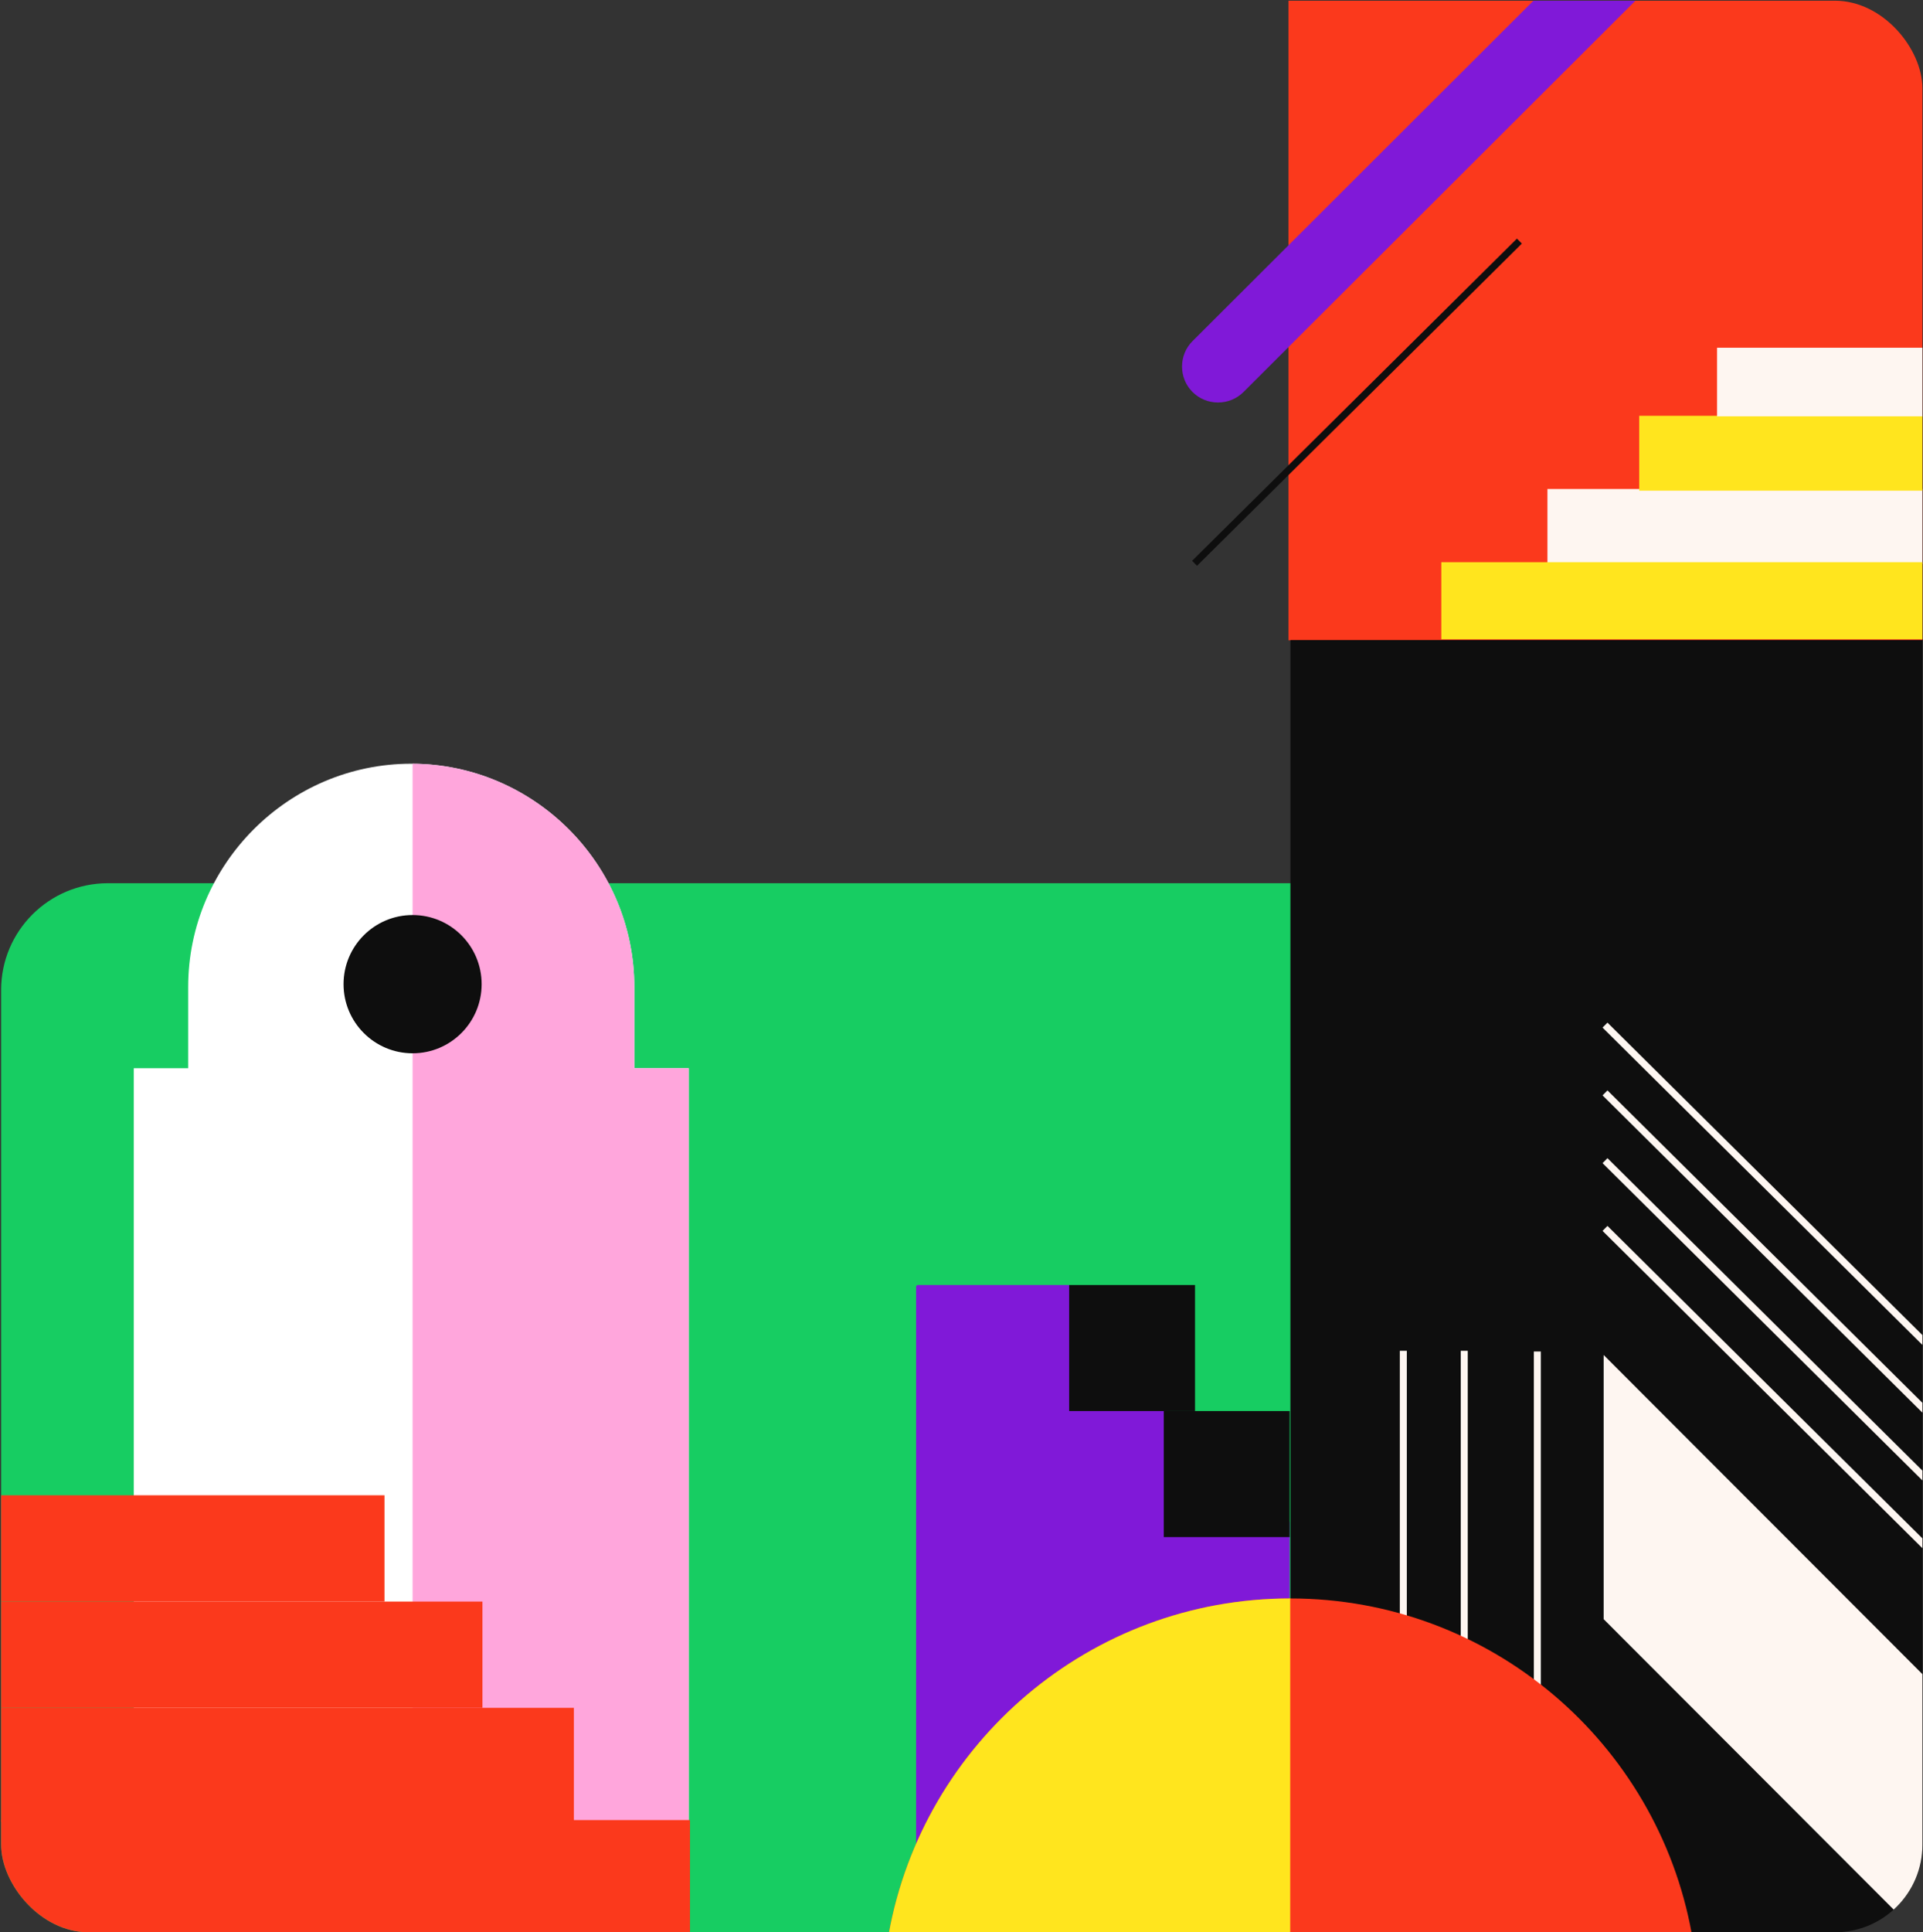 <?xml version="1.0" encoding="UTF-8"?> <svg xmlns="http://www.w3.org/2000/svg" width="1099" height="1104" viewBox="0 0 1099 1104" fill="none"><rect x="0" y="0" width="1099" height="1104" fill="#333333" stroke="none"/> <g clip-path="url(#clip0_5250_497)"> <path d="M0.644 565.623C0.644 531.934 27.954 504.623 61.644 504.623H740.057V1104.15H51.644C23.477 1104.15 0.644 1081.32 0.644 1053.15V565.623Z" fill="#17CD62"></path> <path d="M1100.72 0.401H736.372V365.876H1100.72V0.401Z" fill="#FB391C"></path> <path d="M1100.08 365.678H737.475V1105.6H1100.08V365.678Z" fill="#0E0E0E"></path> <path d="M362.516 610.299V563.955C362.516 493.754 305.139 436.343 235.028 436.343C164.896 436.343 107.541 493.776 107.541 563.955V610.299H76.447V1073.32H393.588V610.299H362.516Z" fill="white"></path> <path d="M362.516 610.299V563.955C362.516 494.019 305.558 436.785 235.801 436.343V1073.3H393.61V610.299H362.516Z" fill="#FFA6DC"></path> <path d="M219.735 854.324H0.644V915.049H219.735V854.324Z" fill="#FB391C"></path> <path d="M275.722 915.049H0.644V975.752H275.722V915.049Z" fill="#FB391C"></path> <path d="M327.979 975.773H0.644V1040.78H327.979V975.773Z" fill="#FB391C"></path> <path d="M394.338 1039.88H0.644V1054.89C0.644 1082.5 23.029 1104.89 50.644 1104.89H394.338V1039.88Z" fill="#FB391C"></path> <path d="M235.801 601.794C257.593 601.794 275.259 584.11 275.259 562.297C275.259 540.484 257.593 522.801 235.801 522.801C214.01 522.801 196.344 540.484 196.344 562.297C196.344 584.11 214.01 601.794 235.801 601.794Z" fill="#0E0E0E"></path> <path d="M1101.69 279.372H884.36V322.16H1101.69V279.372Z" fill="#FEF6F1"></path> <path d="M1101.69 237.557H936.816V280.344H1101.69V237.557Z" fill="#FFE51E"></path> <path d="M1101.69 198.679H981.305V237.888H1101.69V198.679Z" fill="#FEF6F1"></path> <path d="M1101.69 321.188H823.717V365.257H1101.69V321.188Z" fill="#FFE51E"></path> <path d="M916.491 774.16V925.099L1098.42 1107.23L1099.37 1106.28V957.218L916.491 774.16Z" fill="#FEF6F1"></path> <path d="M917.264 701.839L1102.9 885.957" stroke="#FEF6F1" stroke-width="4" stroke-miterlimit="10"></path> <path d="M917.264 663.137L1102.9 847.232" stroke="#FEF6F1" stroke-width="4" stroke-miterlimit="10"></path> <path d="M917.264 624.414L1102.9 808.51" stroke="#FEF6F1" stroke-width="4" stroke-miterlimit="10"></path> <path d="M917.264 585.69L1102.9 769.808" stroke="#FEF6F1" stroke-width="4" stroke-miterlimit="10"></path> <path d="M868.343 137.744L682.707 321.84" stroke="#0E0E0E" stroke-width="4" stroke-miterlimit="10"></path> <path d="M934.64 0.401L710.668 223.968C702.657 231.965 689.551 231.965 681.54 223.968C677.522 219.957 675.538 214.699 675.538 209.417C675.538 204.159 677.522 198.876 681.54 194.89L876.359 0.401H934.64Z" fill="#8019D8"></path> <path d="M668.409 868.903C667.856 868.903 667.409 868.456 667.409 867.903V804.871C667.409 804.319 666.961 803.871 666.409 803.871H612.731C612.179 803.871 611.731 803.424 611.731 802.871V735.2C611.731 734.648 611.283 734.2 610.731 734.2H524.547C523.995 734.2 523.547 734.648 523.547 735.2V1081.62C523.547 1082.17 523.995 1082.62 524.547 1082.62H578.247C578.799 1082.62 579.247 1083.07 579.247 1083.62V1086.26C579.247 1086.81 579.694 1087.26 580.247 1087.26H648.849H667.409H736.034C736.586 1087.26 737.034 1086.81 737.034 1086.26V869.903C737.034 869.351 736.586 868.903 736.034 868.903H668.409Z" fill="#8019D8"></path> <path d="M737.034 806.19H665.092V878.203H737.034V806.19Z" fill="#0E0E0E"></path> <path d="M682.961 734.188H611.019V806.2H682.961V734.188Z" fill="#0E0E0E"></path> <path d="M802.002 771.753V1068.68" stroke="#FEF6F1" stroke-width="4" stroke-miterlimit="10"></path> <path d="M836.825 771.753V1068.68" stroke="#FEF6F1" stroke-width="4" stroke-miterlimit="10"></path> <path d="M878.6 772.172V1069.08" stroke="#FEF6F1" stroke-width="4" stroke-miterlimit="10"></path> <path d="M966.85 1104.89C947.166 995.919 851.92 913.259 737.386 913.259C622.853 913.259 527.585 995.919 507.9 1104.89H966.85Z" fill="#FB391C"></path> <path d="M737.364 913.259C622.831 913.259 527.585 995.919 507.9 1104.89H737.364V913.259Z" fill="#FFE51E"></path> </g> <defs> <clipPath id="clip0_5250_497"> <rect x="0.644" y="0.401" width="1098.01" height="1103.6" rx="50" fill="white"></rect> </clipPath> </defs> </svg> 
